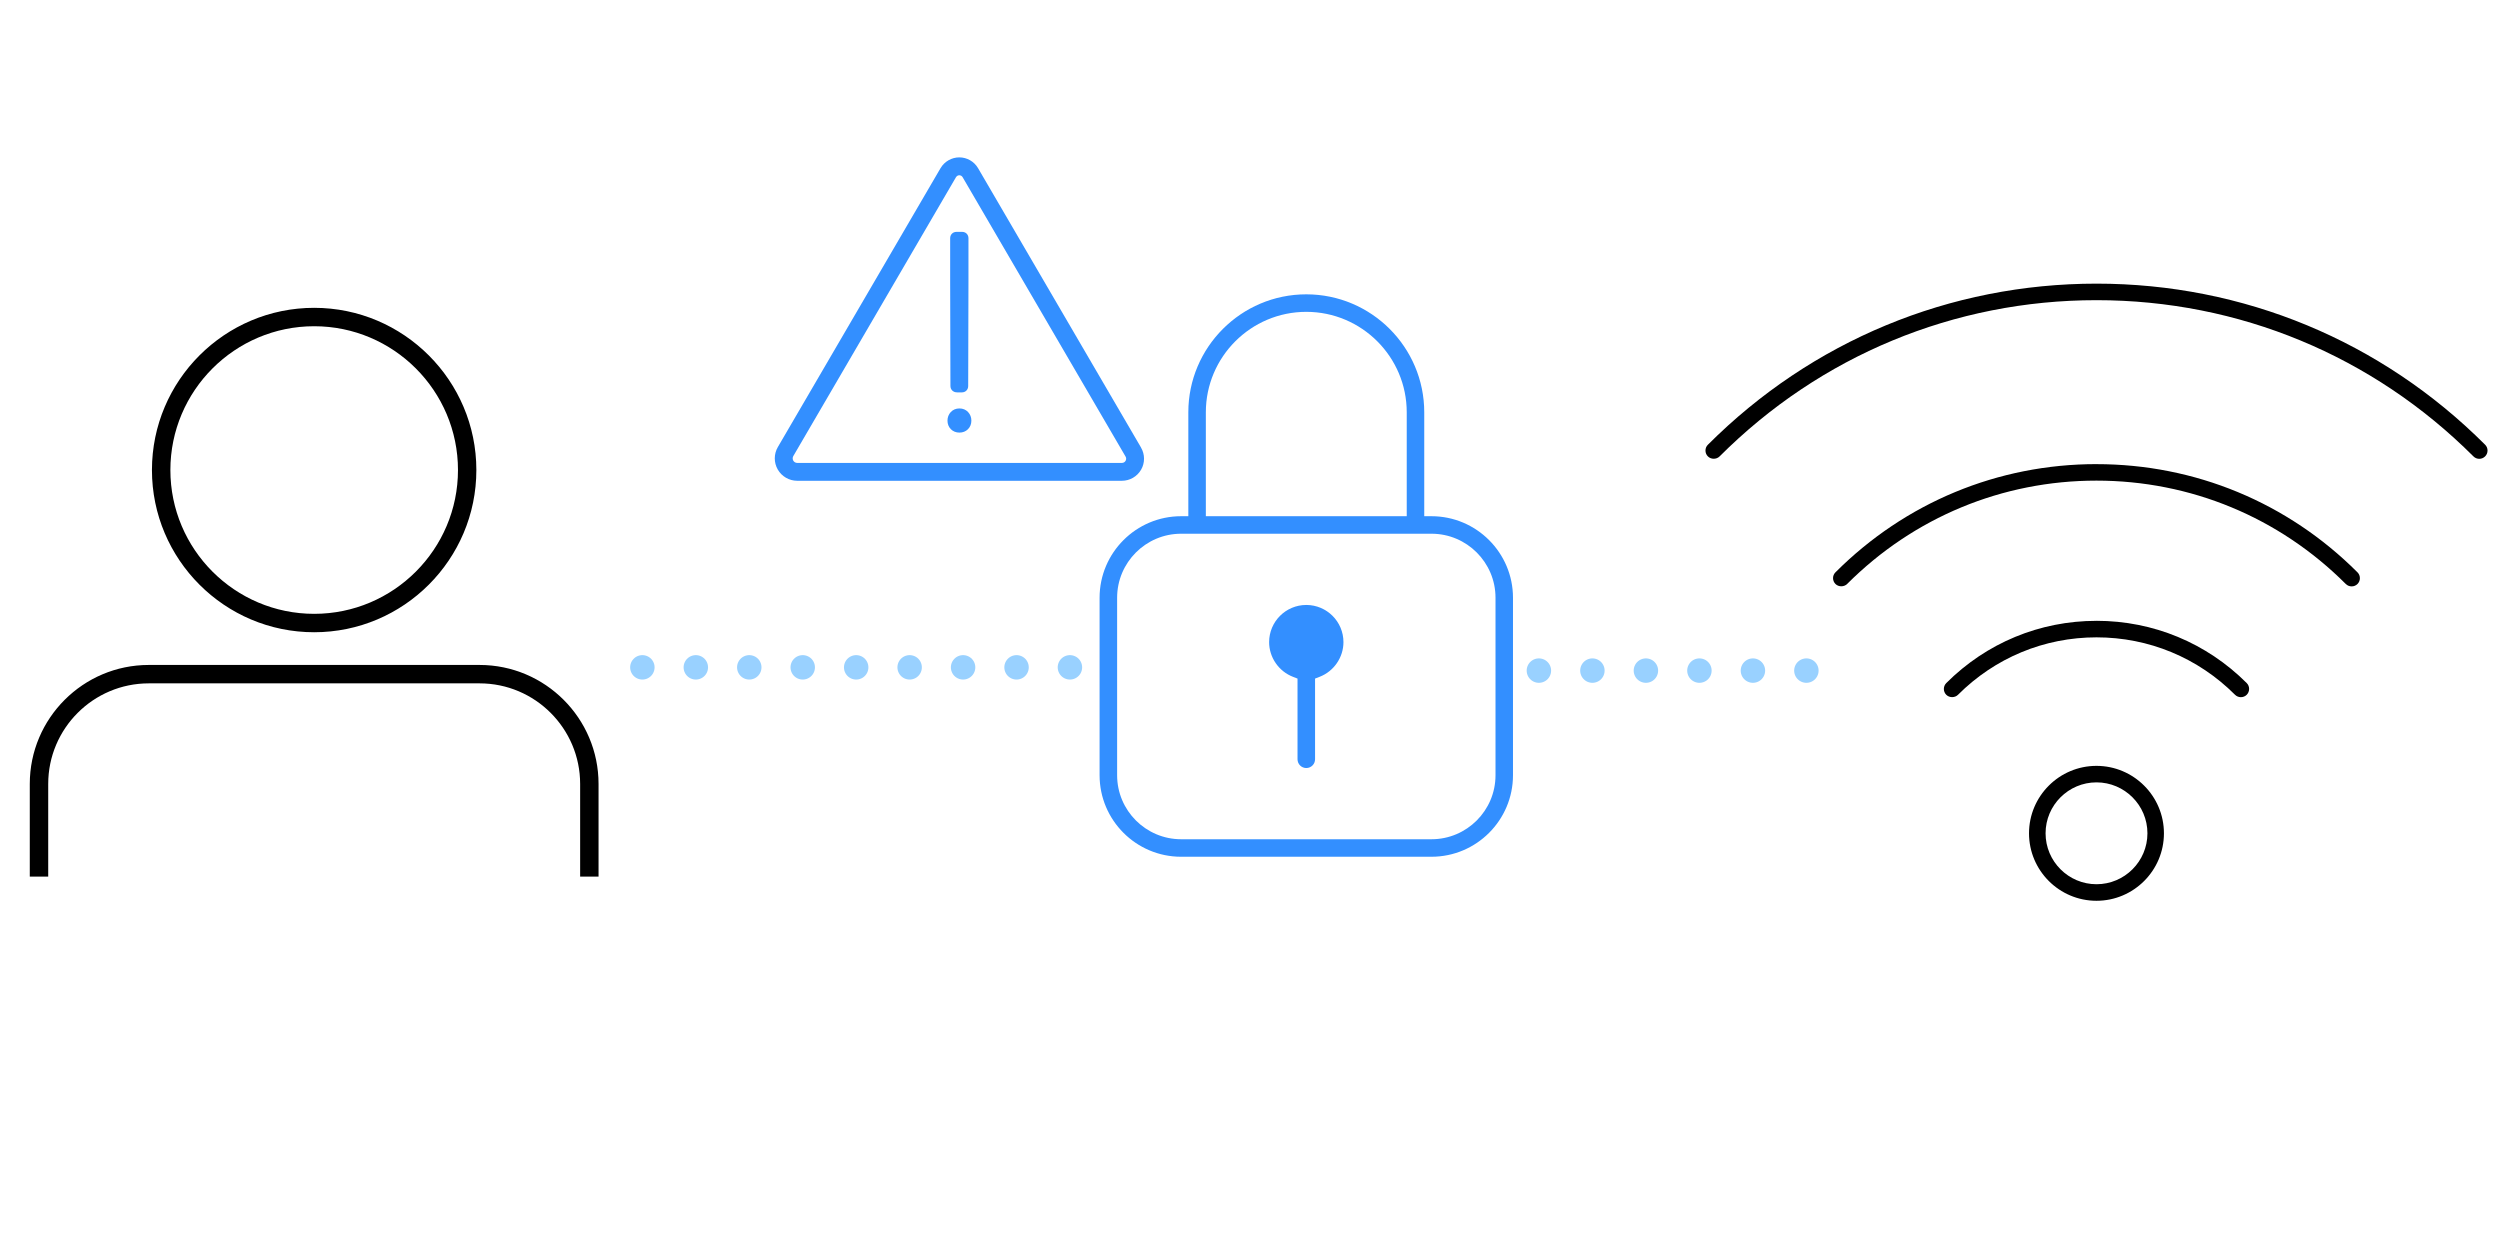 <?xml version="1.0" encoding="UTF-8"?><svg id="Ebene_2" xmlns="http://www.w3.org/2000/svg" viewBox="0 0 920.89 460.28"><defs><style>.cls-1,.cls-2,.cls-3,.cls-4{fill:none;}.cls-2{stroke-dasharray:0 19.71 0 0 0 0;}.cls-2,.cls-3,.cls-4{stroke:#99d1ff;stroke-linecap:round;stroke-miterlimit:10;stroke-width:9px;}.cls-4{stroke-dasharray:0 19.69 0 0 0 0;}.cls-5{fill:#338fff;}</style></defs><line class="cls-3" x1="236.62" y1="245.82" x2="236.62" y2="245.82"/><line class="cls-4" x1="256.31" y1="245.82" x2="394.11" y2="245.82"/><line class="cls-3" x1="394.11" y1="245.82" x2="394.11" y2="245.82"/><rect class="cls-1" y="110.84" width="269.02" height="269.02"/><path d="M115.72,232.89c32.95,0,59.75-26.81,59.75-59.75s-26.8-59.75-59.75-59.75-59.75,26.8-59.75,59.75,26.8,59.75,59.75,59.75ZM62.76,173.14c0-29.21,23.76-52.97,52.97-52.97s52.97,23.76,52.97,52.97-23.76,52.97-52.97,52.97-52.97-23.76-52.97-52.97Z"/><path d="M176.65,244.94H54.8c-24.17,0-43.83,19.66-43.83,43.83v34.13h6.79v-34.13c0-20.43,16.62-37.05,37.05-37.05h121.84c20.43,0,37.05,16.62,37.05,37.05v34.13h6.78v-34.13c0-24.17-19.66-43.83-43.83-43.83Z"/><path d="M772.25,282.11c-13.7,0-24.85,11.15-24.85,24.85s11.15,24.85,24.85,24.85,24.85-11.15,24.85-24.85-11.15-24.85-24.85-24.85ZM791.02,306.95c0,10.35-8.42,18.76-18.76,18.76s-18.76-8.42-18.76-18.76,8.42-18.76,18.76-18.76,18.76,8.42,18.76,18.76Z"/><path d="M915.4,163.81c-38.26-38.26-89.1-59.33-143.14-59.33s-104.88,21.07-143.15,59.34c-.58.57-.89,1.33-.89,2.15s.32,1.58.9,2.15c1.14,1.15,3.15,1.15,4.3,0,37.11-37.11,86.42-57.55,138.84-57.55s101.73,20.44,138.85,57.55c.57.57,1.33.89,2.14.89s1.58-.32,2.16-.9c.57-.57.89-1.33.89-2.15s-.32-1.58-.89-2.15Z"/><path d="M772.25,170.96c-36.31,0-70.46,14.16-96.15,39.86-.57.57-.89,1.33-.89,2.13,0,.81.32,1.58.89,2.16,1.15,1.14,3.15,1.14,4.3,0,24.55-24.55,57.17-38.07,91.84-38.07s67.29,13.52,91.84,38.07c.58.57,1.34.89,2.16.89s1.57-.31,2.15-.88c.58-.58.9-1.35.89-2.16,0-.81-.32-1.57-.89-2.14-25.69-25.7-59.83-39.85-96.14-39.85Z"/><path d="M772.25,228.69c-20.89,0-40.54,8.14-55.33,22.93-1.18,1.19-1.19,3.12,0,4.31,1.15,1.15,3.17,1.15,4.32,0,13.64-13.64,31.77-21.16,51.02-21.16s37.38,7.51,51.02,21.15c.58.57,1.35.89,2.16.89s1.58-.31,2.15-.88c1.18-1.19,1.19-3.13,0-4.32-14.8-14.79-34.45-22.93-55.34-22.93Z"/><path class="cls-5" d="M527.29,190.15h-2.66v-38.28c0-23.96-19.49-43.45-43.45-43.45s-43.45,19.49-43.45,43.45v38.28h-2.66c-16.56,0-30.03,13.47-30.03,30.03v65.38c0,16.56,13.47,30.03,30.03,30.03h92.22c16.56,0,30.03-13.47,30.03-30.03v-65.38c0-16.56-13.47-30.03-30.03-30.03ZM444.18,190.15v-38.28c0-20.4,16.6-37,37-37s37,16.6,37,37v38.28h-74ZM550.88,220.18v65.38c0,13-10.58,23.58-23.58,23.58h-92.22c-13,0-23.58-10.58-23.58-23.58v-65.38c0-13,10.58-23.58,23.58-23.58h92.22c13,0,23.58,10.58,23.58,23.58Z"/><path class="cls-5" d="M481.18,222.84c-7.55,0-13.69,6.14-13.69,13.69,0,5.61,3.52,10.74,8.76,12.77l1.7.66v29.72c0,1.78,1.45,3.23,3.23,3.23s3.23-1.45,3.23-3.23v-29.72l1.7-.66c5.24-2.03,8.76-7.16,8.76-12.77,0-7.55-6.14-13.69-13.69-13.69Z"/><path class="cls-5" d="M353.41,159.35c1.24,0,2.33-.43,3.15-1.25.82-.82,1.25-1.91,1.25-3.15s-.42-2.32-1.21-3.16c-.82-.88-1.92-1.34-3.19-1.34s-2.37.46-3.19,1.34c-.79.84-1.21,1.94-1.21,3.16s.43,2.33,1.25,3.15c.82.82,1.91,1.25,3.15,1.25Z"/><path class="cls-5" d="M352.53,144.54h1.77c1.35,0,2.34-.98,2.34-2.34l.1-38.85v-15.6c0-1.35-.98-2.34-2.34-2.34h-2.06c-1.35,0-2.34.98-2.34,2.34v15.6l.1,38.84c0,1.36,1.02,2.34,2.43,2.34Z"/><path class="cls-5" d="M420.32,164.88l-60.05-102.94c-1.43-2.45-4.07-3.97-6.9-3.97s-5.47,1.52-6.91,3.96l-59.94,102.75c-1.49,2.55-1.5,5.72-.03,8.27,1.47,2.56,4.21,4.15,7.16,4.15h119.62c2.9,0,5.61-1.57,7.06-4.08,1.45-2.52,1.44-5.64-.03-8.15ZM352.16,65.26c.25-.43.71-.7,1.21-.7s.96.27,1.21.7l60.04,102.94c.28.47.28,1.06,0,1.54h0c-.27.48-.79.78-1.34.78h-119.62c-.6,0-1.15-.32-1.45-.83-.3-.52-.3-1.16,0-1.68l59.94-102.75Z"/><line class="cls-3" x1="566.86" y1="247.02" x2="566.86" y2="247.02"/><line class="cls-2" x1="586.57" y1="247.02" x2="665.39" y2="247.02"/><line class="cls-3" x1="665.39" y1="247.02" x2="665.39" y2="247.02"/></svg>